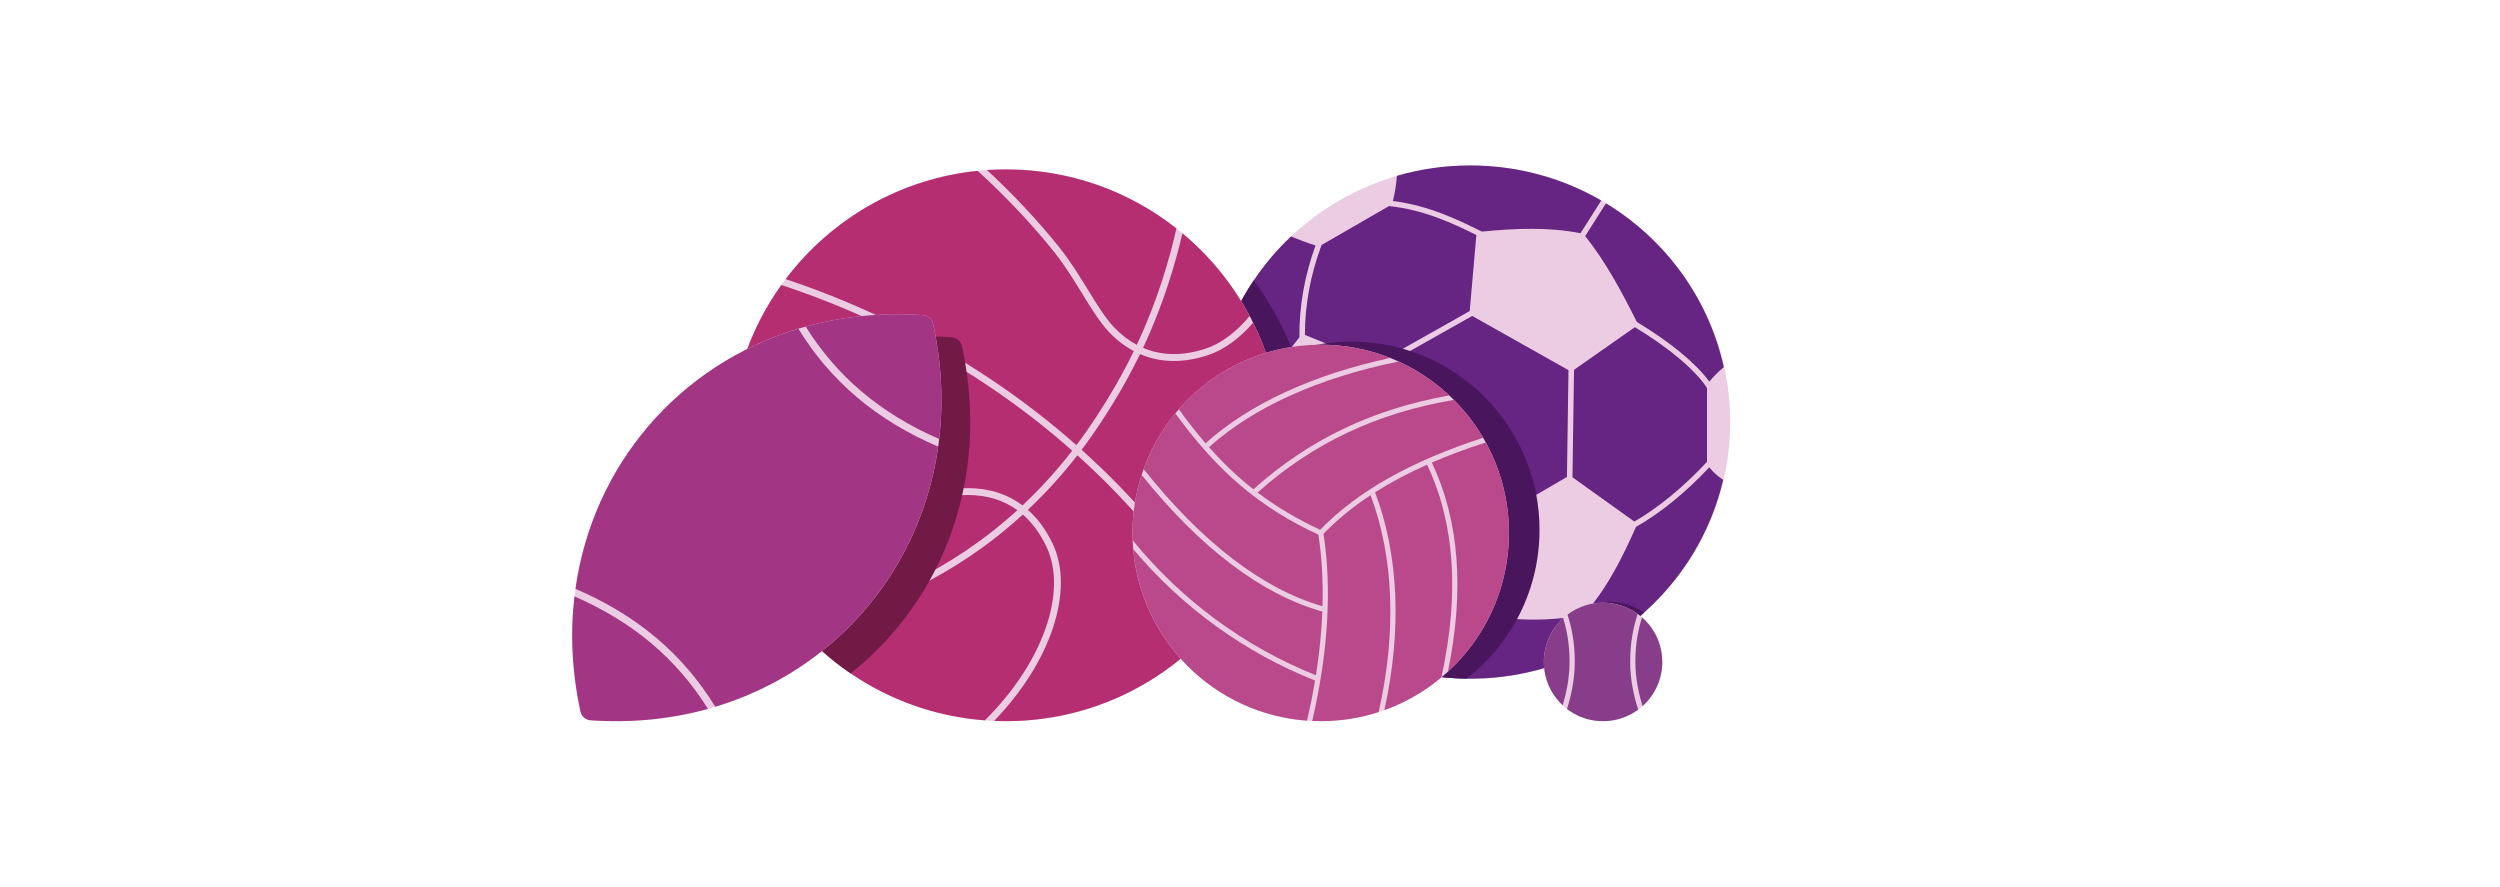 <svg xmlns="http://www.w3.org/2000/svg" xmlns:xlink="http://www.w3.org/1999/xlink" id="DEFINITIVO_PRUEBA" viewBox="0 0 1375.43 487.87"><defs><style>.cls-1{fill:none;}.cls-2{clip-path:url(#clippath);}.cls-3{fill:#eccce3;}.cls-4{fill:#662483;}.cls-5{fill:#a23684;}.cls-6{fill:#ba498c;}.cls-7{fill:#b52e72;}.cls-8{fill:#883d8b;}.cls-9{fill:#711a45;}.cls-10{fill:#49155c;}</style><clipPath id="clippath"><path id="m&#xE1;scara_de_recorte" class="cls-1" d="M705.2,244.99c0,83.83-67.95,151.78-151.78,151.78s-151.79-67.95-151.79-151.78,67.96-151.79,151.79-151.79,151.78,67.96,151.78,151.79Z"></path></clipPath></defs><g id="BALONES"><g id="BALONES-2"><g id="Pelota_f&#xFA;bol"><path id="RELLENO_FUTBOL" class="cls-3" d="M822.82,372.73c-.11,.01-.21,.02-.32,.03-1.35,.12-2.69,.24-4.05,.32-.71,.04-1.4,.09-2.11,.12-.15,0-.3,.01-.45,.02-1.53,.08-3.07,.12-4.61,.14-.8,.01-1.6,.02-2.41,.02-.58,0-1.17,0-1.74-.01-.09,0-.17,0-.27,0-.39,0-.78,0-1.18-.01-.33,0-.66-.01-.99-.03-.41,0-.82-.02-1.23-.04-1.22-.05-2.44-.11-3.65-.19-.61-.04-1.22-.08-1.82-.12-1.21-.09-2.42-.2-3.62-.32-.6-.06-1.19-.13-1.79-.19-7.99-.9-15.79-2.45-23.32-4.61-21.45-6.12-40.83-17.07-56.85-31.58-28.01-25.38-45.75-61.65-46.32-102.01-.01-.68-.02-1.37-.02-2.06,0-.32,0-.63,0-.94,.01-3.02,.13-6.02,.35-8.99,2.54-36.21,18.91-68.66,43.93-92.23,16.22-15.28,36.07-26.84,58.15-33.27,6.65-1.94,13.49-3.41,20.51-4.38,1.19-.16,2.37-.31,3.58-.45,.51-.06,1.03-.12,1.54-.17,.22-.04,.42-.06,.63-.06,1.05-.1,2.11-.19,3.17-.27,.03-.01,.06-.01,.09,0,.6-.04,1.2-.09,1.81-.12,1.19-.08,2.4-.14,3.6-.19,.25,0,.5-.01,.74-.02,.5-.02,1.01-.04,1.51-.04,.5,0,.99-.02,1.48-.02,.58-.01,1.15-.01,1.73-.01,.84,0,1.68,0,2.52,.02,.8,.01,1.6,.04,2.39,.06,1.63,.05,3.26,.13,4.87,.24,1.37,.09,2.73,.21,4.09,.33,.15,.01,.3,.03,.45,.05,1.26,.12,2.52,.26,3.77,.42,.07,0,.14,.02,.2,.03,70.34,8.82,124.74,68.15,124.74,140.03s-54.62,131.46-125.17,140.09c-.02,0-.05,0-.07,0-1.28,.16-2.56,.3-3.84,.42Z"></path><g id="Bal&#xF3;n_de_f&#xFA;tbol"><path class="cls-4" d="M723.78,135.05c-6.07,16.63-9.05,33.61-8.88,50.49-1.52,1.89-2.99,3.79-4.42,5.71-.16,.21-.32,.42-.47,.63-.52,.71-1.02,1.4-1.53,2.11-8.48,11.87-15.24,24.38-20.26,37l-22.15,.29h-.01c.02-3.02,.14-6.01,.34-8.97,1.42-20.21,7.14-39.25,16.27-56.22,2.17-4.07,4.56-8.01,7.12-11.82,5.92-8.82,12.81-16.94,20.53-24.22,0,0,.02,0,.03,.01,4.09,1.79,8.59,3.45,13.44,5.01Z"></path><path class="cls-4" d="M723.21,331.8c-3.58,.59-7.14,2.07-10.8,4.48,0,0-.01,0-.02,.01-28.01-25.37-45.75-61.65-46.32-102.03h.02l22.01-.29c5.43,16.99,15.05,32.53,26.91,47.92,.33,14.67,2.06,34.84,8.21,49.9Z"></path><path class="cls-4" d="M717.92,184.26c0-16.55,3.09-33.19,9.18-49.49l37.1-21.4c19.44,2.08,35.25,9.6,48.06,15.91l-3.67,41.86-51.5,29.03-39.17-15.91Z"></path><path class="cls-4" d="M812.99,336.28c-17.2,8.19-34.86,14.12-48.67,16.34l-37.64-20.37c-5.11-11.56-8.09-28.68-8.64-49.62l38.63-17.03-.03,.05,52.38,29.64,3.97,41Z"></path><polygon class="cls-4" points="809.96 173.82 862.94 203.65 862.09 262.39 810.36 292.57 758.34 263.14 758.34 263.13 758.85 202.64 758.85 202.63 809.96 173.82"></polygon><path class="cls-4" d="M879.66,354.85c-8.32,4.7-17.15,8.61-26.41,11.59-11.07,3.58-22.73,5.86-34.8,6.65-.71,.04-1.4,.09-2.11,.12-.15,0-.3,.01-.45,.02-1.53,.07-3.07,.12-4.61,.14-.8,.01-1.6,.02-2.41,.02-.58,0-1.17,0-1.74-.01h-.27c-.4,0-.79-.01-1.18-.02-.33,0-.66-.01-.99-.03-.41,0-.82-.02-1.23-.04-1.22-.04-2.44-.1-3.65-.19-.61-.04-1.22-.08-1.82-.12-1.21-.09-2.42-.19-3.62-.32-.6-.06-1.19-.13-1.79-.19-7.99-.89-15.79-2.43-23.32-4.58,0,0,0-.02,0-.03-.45-4.12-1.32-8.32-2.62-12.59,14.08-2.53,31.73-8.59,48.78-16.8,6.48,1.07,12.9,1.8,19.21,2.16,10.06,.58,19.85,.23,29.24-1.13,1.93-.27,3.84-.59,5.73-.96l10.07,16.31Z"></path><path class="cls-4" d="M814.95,127.26c-12.87-6.35-28.8-14.19-48.62-16.67,1.16-4.77,1.93-9.4,2.18-13.84,12.8-3.72,26.35-5.72,40.37-5.72,26.29,0,50.92,7.02,72.08,19.28l-11.41,18.01c-17.4-3.45-35.29-2.73-54.27-.91l-.31-.15Z"></path><path class="cls-4" d="M939.12,213.39h.02s0,40.69,0,40.69c-13.02,13.97-27.15,25.57-39.99,32.86l-34.02-24.36,.86-59.11,33.46-23.46c18.84,11.4,33.24,23.52,39.67,33.4Z"></path><path class="cls-4" d="M948.05,264c-6.68,28.66-22.19,54-43.54,73.03-6.84,6.11-14.29,11.57-22.24,16.29l-10.03-16.27c1.3-1.44,2.57-2.94,3.81-4.51,9.01-11.33,16.67-25.96,24.03-42.69,12.96-7.23,27.21-18.78,40.36-32.75,1.94,2.56,4.45,4.85,7.61,6.9Z"></path><path class="cls-4" d="M883.54,111.87l-1.28-.79c33.2,19.69,57.63,52.36,66.14,90.91-2.8,2.31-5.46,4.96-7.98,7.95-7.21-9.95-21.54-21.75-39.85-32.79h0c-8.74-17.4-17.35-33.38-28.45-47.26l11.43-18.02Z"></path><g id="Trazos"><path class="cls-3" d="M880.97,110.28l-.02,.03c.45,.25,.87,.52,1.31,.77l-1.29-.8Zm-214.94,121l.02,.94c0-.31,0-.63,.01-.94h-.04Z"></path></g></g></g><path id="SOMBRA_TENNIS" class="cls-10" d="M904.51,337.04c-6.84,6.11-14.29,11.57-22.24,16.29l-10.03-16.27c1.3-1.44,2.57-2.94,3.81-4.51,3.06-.95,6.3-1.46,9.67-1.46,7,0,13.48,2.2,18.79,5.95Z"></path><path id="SOMBRA_VOLEIBOL" class="cls-10" d="M847,291.49c0,17.78-4.48,34.51-12.38,49.14-6.89,12.77-16.39,23.91-27.77,32.74h0c-.4,0-.79,0-1.18-.01-.33,0-.66-.01-.99-.03-.41,0-.82-.02-1.23-.04-1.22-.04-2.44-.1-3.65-.19-.61-.04-1.22-.08-1.82-.12-1.21-.09-2.42-.19-3.62-.32-.6-.06-1.19-.13-1.79-.19-7.99-.89-15.79-2.43-23.32-4.58,0,0,0-.02,0-.03-21.45-6.12-40.83-17.07-56.85-31.58,0,0-.01,0-.02,.01-28.01-25.37-45.75-61.65-46.32-102.03h.02c-.01-.68-.02-1.37-.02-2.06,0-.32,0-.63,0-.94h-.01c.02-3.02,.14-6.01,.34-8.97,0,0,0-.01,.02-.01,11.35-12.63,25.76-22.45,42.07-28.3,6.66-2.39,13.63-4.12,20.83-5.09,4.62-.63,9.33-.96,14.13-.96,9.84,0,19.36,1.37,28.37,3.94,1.33,.38,2.66,.78,3.97,1.22,35.43,11.64,62.43,41.87,69.43,79.16,1.18,6.23,1.79,12.67,1.79,19.25Z"></path><path class="cls-10" d="M710.68,191.74l-.67,.14-13.92,2.91-13.42-28.71c2.17-4.07,4.56-8.01,7.12-11.82,7.75,10.52,15.03,23.12,20.7,37,.06,.16,.14,.32,.2,.49Z"></path><g id="Pelota_baloncesto"><path id="Relleno_baloncesto" class="cls-3" d="M705.2,244.99c0,83.83-67.95,151.78-151.78,151.78s-151.79-67.95-151.79-151.78,67.96-151.79,151.79-151.79,151.78,67.96,151.78,151.79Z"></path><g id="Pelota_baloncesto-2"><path class="cls-7" d="M546.14,292.21c-38.68,30.51-80.49,44.21-109.02,50.32-14.99-17.84-25.94-39.18-31.45-62.64,25.65,2.81,50.77,3.14,74.68,.97,9.27-.84,18.42-2.79,27.28-4.68,9.24-1.97,17.97-3.84,24.72-3.84,10.56,0,19.77,2.81,27.39,8.36-4.35,3.96-8.91,7.83-13.58,11.51Z"></path><path class="cls-7" d="M541.94,396.23l.11,.11c-40.55-2.99-76.66-21.91-102.1-50.54,28.87-6.41,70.2-20.37,108.55-50.62,4.9-3.86,9.67-7.93,14.22-12.1,5.15,4.47,9.5,10.38,12.95,17.57,11.9,24.8-1.97,64.1-33.73,95.57Z"></path><path class="cls-7" d="M404.79,275.98c-2.07-10.01-3.17-20.37-3.17-30.99,0-32.89,10.46-63.35,28.24-88.2,41.76,13.76,103.05,40.67,160.05,91.17-8.4,10.83-17.57,20.93-27.36,30.11-8.4-6.32-18.56-9.53-30.22-9.53-7.14,0-16.07,1.91-25.51,3.93-8.75,1.87-17.79,3.8-26.83,4.62-24.06,2.18-49.36,1.8-75.2-1.1Z"></path><path class="cls-7" d="M592.22,244.92c-56.91-50.32-117.96-77.39-160-91.35,24.77-32.78,62.53-55.19,105.62-59.58,15.15,13.7,30.17,29.63,42.32,44.88,5.66,7.11,10.5,14.99,15.2,22.62,5.05,8.22,9.82,15.98,14.75,21.14,4.19,4.4,8.79,7.94,13.69,10.53-4.35,8.99-9.24,17.91-14.55,26.51-3.16,5.13-8.9,14.46-17.03,25.25Z"></path><path class="cls-7" d="M543.01,93.55c3.44-.23,6.91-.35,10.4-.35,35.42,0,68.01,12.13,93.83,32.47-3.51,15.69-10.11,39.14-21.8,64.06-4.49-2.4-8.71-5.66-12.58-9.72-4.65-4.88-9.32-12.46-14.27-20.51-4.75-7.72-9.66-15.7-15.46-23-11.57-14.53-25.72-29.67-40.13-42.95Z"></path><path class="cls-7" d="M670.06,342.12c-27.84,33.4-69.76,54.65-116.64,54.65-2.19,0-4.35-.05-6.52-.14,31.25-32.19,44.5-71.99,32.2-97.6-3.61-7.53-8.17-13.76-13.59-18.53,9.73-9.17,18.88-19.24,27.24-30,3.18,2.85,6.27,5.73,9.22,8.54,31.5,30.06,54.32,61.58,68.09,83.08Z"></path><path class="cls-7" d="M628.87,191.37c11.4-24.27,18.01-47.18,21.66-63.03,15.1,12.58,27.7,28.03,36.99,45.51-6.96,8.59-15.97,15.29-24.23,17.98-12.57,4.1-24.14,3.95-34.42-.46Z"></path><path class="cls-7" d="M705.2,244.99c0,35.5-12.19,68.17-32.62,94.01-13.94-21.63-36.74-52.89-67.98-82.72-3.04-2.9-6.24-5.86-9.52-8.81,8.32-11.06,14.19-20.59,17.41-25.81,5.37-8.71,10.33-17.74,14.73-26.85,5.85,2.53,12.06,3.79,18.59,3.79,5.97,0,12.2-1.05,18.67-3.17,8.64-2.8,17.62-9.28,24.95-17.92,10.1,20.33,15.77,43.23,15.77,67.47Z"></path><path class="cls-1" d="M546.14,292.21c-38.68,30.51-80.49,44.21-109.02,50.32-14.99-17.84-25.94-39.18-31.45-62.64,25.65,2.81,50.77,3.14,74.68,.97,9.27-.84,18.42-2.79,27.28-4.68,9.24-1.97,17.97-3.84,24.72-3.84,10.56,0,19.77,2.81,27.39,8.36-4.35,3.96-8.91,7.83-13.58,11.51Z"></path><path class="cls-1" d="M541.94,396.23l.11,.11c-40.55-2.99-76.66-21.91-102.1-50.54,28.87-6.41,70.2-20.37,108.55-50.62,4.9-3.86,9.67-7.93,14.22-12.1,5.15,4.47,9.5,10.38,12.95,17.57,11.9,24.8-1.97,64.1-33.73,95.57Z"></path><path class="cls-1" d="M404.79,275.98c-2.07-10.01-3.17-20.37-3.17-30.99,0-32.89,10.46-63.35,28.24-88.2,41.76,13.76,103.05,40.67,160.05,91.17-8.4,10.83-17.57,20.93-27.36,30.11-8.4-6.32-18.56-9.53-30.22-9.53-7.14,0-16.07,1.91-25.51,3.93-8.75,1.87-17.79,3.8-26.83,4.62-24.06,2.18-49.36,1.8-75.2-1.1Z"></path><path class="cls-1" d="M592.22,244.92c-56.91-50.32-117.96-77.39-160-91.35,24.77-32.78,62.53-55.19,105.62-59.58,15.15,13.7,30.17,29.63,42.32,44.88,5.66,7.11,10.5,14.99,15.2,22.62,5.05,8.22,9.82,15.98,14.75,21.14,4.19,4.4,8.79,7.94,13.69,10.53-4.35,8.99-9.24,17.91-14.55,26.51-3.16,5.13-8.9,14.46-17.03,25.25Z"></path><path class="cls-1" d="M543.01,93.55c3.44-.23,6.91-.35,10.4-.35,35.42,0,68.01,12.13,93.83,32.47-3.51,15.69-10.11,39.14-21.8,64.06-4.49-2.4-8.71-5.66-12.58-9.72-4.65-4.88-9.32-12.46-14.27-20.51-4.75-7.72-9.66-15.7-15.46-23-11.57-14.53-25.72-29.67-40.13-42.95Z"></path><path class="cls-1" d="M670.06,342.12c-27.84,33.4-69.76,54.65-116.64,54.65-2.19,0-4.35-.05-6.52-.14,31.25-32.19,44.5-71.99,32.2-97.6-3.61-7.53-8.17-13.76-13.59-18.53,9.73-9.17,18.88-19.24,27.24-30,3.18,2.85,6.27,5.73,9.22,8.54,31.5,30.06,54.32,61.58,68.09,83.08Z"></path><path class="cls-1" d="M628.87,191.37c11.4-24.27,18.01-47.18,21.66-63.03,15.1,12.58,27.7,28.03,36.99,45.51-6.96,8.59-15.97,15.29-24.23,17.98-12.57,4.1-24.14,3.95-34.42-.46Z"></path><path class="cls-1" d="M705.2,244.99c0,35.5-12.19,68.17-32.62,94.01-13.94-21.63-36.74-52.89-67.98-82.72-3.04-2.9-6.24-5.86-9.52-8.81,8.32-11.06,14.19-20.59,17.41-25.81,5.37-8.71,10.33-17.74,14.73-26.85,5.85,2.53,12.06,3.79,18.59,3.79,5.97,0,12.2-1.05,18.67-3.17,8.64-2.8,17.62-9.28,24.95-17.92,10.1,20.33,15.77,43.23,15.77,67.47Z"></path></g><g id="SOMBRA_RUGBY"><g class="cls-2"><path id="SOMBRA_rugby" class="cls-9" d="M529.2,190.28c26.47,121.34-64.61,226.76-188.51,218.21-2.52-.17-4.89-2.22-5.43-4.69-26.46-121.35,64.62-226.77,188.51-218.21,2.52,.17,4.89,2.22,5.43,4.69Z"></path></g></g></g><g id="Pelota_voleibol"><circle id="relleno_voleibol" class="cls-3" cx="726.63" cy="293.21" r="103.56" transform="translate(5.49 599.68) rotate(-45)"></circle><g id="Balon_de_volleybal"><path class="cls-6" d="M764.86,196.94c-42.59,9.19-77.61,25.35-101.59,46.93-4.95-5.72-9.82-11.92-14.73-18.7,18.99-21.77,46.93-35.53,78.09-35.53,13.51,0,26.41,2.59,38.23,7.29Z"></path><path class="cls-6" d="M797.35,217.56c-42.06,7.44-77.36,24.35-107.76,51.64-8.58-6.73-16.6-14.36-24.43-23.18,24.36-21.92,60.36-38.2,104.3-47.13,10.32,4.68,19.73,11.02,27.89,18.67Z"></path><path class="cls-6" d="M815.99,240.86c-39.83,12.91-69.2,29.5-89.69,50.63-12.74-5.95-24-12.61-34.42-20.52,30.39-27.15,65.76-43.84,108-50.96,6.21,6.21,11.63,13.22,16.11,20.85Z"></path><path class="cls-6" d="M723.5,374.4c-1.2,7.26-2.69,14.64-4.44,22.1-50.73-3.66-91.33-43.87-95.61-94.43,26.91,32.06,61.4,57.01,100.05,72.33Z"></path><path class="cls-6" d="M727.52,336.49c-.44,11.27-1.62,23-3.54,35.04-39.17-15.66-74.01-41.32-100.83-74.3-.05-1.34-.08-2.67-.08-4.02,0-11.14,1.76-21.86,5.02-31.92,32.56,40.44,66,65.72,99.43,75.2Z"></path><path class="cls-6" d="M727.61,333.55c-33.02-9.57-66.12-34.95-98.43-75.46,4.06-11.26,10.01-21.62,17.46-30.68,23.46,32.27,46.44,51.75,78.69,66.75,1.92,12.24,2.67,25.46,2.28,39.38Z"></path><path class="cls-6" d="M758.48,391.77c-10.04,3.25-20.74,5-31.85,5-1.57,0-3.13-.03-4.68-.11,8.75-37.55,10.89-73.08,6.2-102.96,7.41-7.69,16.02-14.76,25.91-21.27,12.83,34.35,14.36,75.54,4.42,119.34Z"></path><path class="cls-6" d="M793,372.71c-9.23,7.71-19.82,13.84-31.36,17.99,9.69-43.96,7.94-85.32-5.12-119.86,8.59-5.46,18.11-10.52,28.61-15.2,15.28,32.05,17.93,71.41,7.87,117.07Z"></path><path class="cls-6" d="M830.19,293.21c0,30.23-12.95,57.44-33.61,76.37,9.24-44.67,6.26-83.36-8.83-115.09,9.17-3.98,19.05-7.67,29.69-11.09,8.12,14.78,12.75,31.76,12.75,49.81Z"></path><path class="cls-1" d="M764.86,196.94c-42.59,9.19-77.61,25.35-101.59,46.93-4.95-5.72-9.82-11.92-14.73-18.7,18.99-21.77,46.93-35.53,78.09-35.53,13.51,0,26.41,2.59,38.23,7.29Z"></path><path class="cls-1" d="M797.35,217.56c-42.06,7.44-77.36,24.35-107.76,51.64-8.58-6.73-16.6-14.36-24.43-23.18,24.36-21.92,60.36-38.2,104.3-47.13,10.32,4.68,19.73,11.02,27.89,18.67Z"></path><path class="cls-1" d="M815.99,240.86c-39.83,12.91-69.2,29.5-89.69,50.63-12.74-5.95-24-12.61-34.42-20.52,30.39-27.15,65.76-43.84,108-50.96,6.21,6.21,11.63,13.22,16.11,20.85Z"></path><path class="cls-1" d="M723.5,374.4c-1.2,7.26-2.69,14.64-4.44,22.1-50.73-3.66-91.33-43.87-95.61-94.43,26.91,32.06,61.4,57.01,100.05,72.33Z"></path><path class="cls-1" d="M727.52,336.49c-.44,11.27-1.62,23-3.54,35.04-39.17-15.66-74.01-41.32-100.83-74.3-.05-1.34-.08-2.67-.08-4.02,0-11.14,1.76-21.86,5.02-31.92,32.56,40.44,66,65.72,99.43,75.2Z"></path><path class="cls-1" d="M727.61,333.55c-33.02-9.57-66.12-34.95-98.43-75.46,4.06-11.26,10.01-21.62,17.46-30.68,23.46,32.27,46.44,51.75,78.69,66.75,1.92,12.24,2.67,25.46,2.28,39.38Z"></path><path class="cls-1" d="M758.48,391.77c-10.04,3.25-20.74,5-31.85,5-1.57,0-3.13-.03-4.68-.11,8.75-37.55,10.89-73.08,6.2-102.96,7.41-7.69,16.02-14.76,25.91-21.27,12.83,34.35,14.36,75.54,4.42,119.34Z"></path><path class="cls-1" d="M793,372.71c-9.23,7.71-19.82,13.84-31.36,17.99,9.69-43.96,7.94-85.32-5.12-119.86,8.59-5.46,18.11-10.52,28.61-15.2,15.28,32.05,17.93,71.41,7.87,117.07Z"></path><path class="cls-1" d="M830.19,293.21c0,30.23-12.95,57.44-33.61,76.37,9.24-44.67,6.26-83.36-8.83-115.09,9.17-3.98,19.05-7.67,29.69-11.09,8.12,14.78,12.75,31.76,12.75,49.81Z"></path></g></g><g id="Pelota_tenis"><circle id="relleno_tenis" class="cls-3" cx="881.96" cy="364.18" r="32.59"></circle><g id="Pelota_tenis-2"><path class="cls-8" d="M863.53,364.12c-.01,9.14-1.86,17.53-3.79,23.9-1.99-1.86-3.75-3.98-5.24-6.28-.27-.43-.55-.88-.81-1.34-.13-.22-.25-.46-.38-.69-.24-.46-.49-.93-.72-1.41-.57-1.18-1.07-2.41-1.5-3.67-.34-1.01-.64-2.04-.88-3.1-.11-.5-.21-.99-.3-1.5-.08-.39-.14-.8-.2-1.2-.05-.37-.1-.76-.14-1.14-.04-.38-.07-.77-.1-1.16-.06-.78-.09-1.57-.09-2.36,0-.59,.01-1.18,.05-1.76,.04-.59,.08-1.16,.14-1.74,.04-.38,.09-.77,.14-1.14h0c.06-.41,.12-.81,.2-1.2,.09-.51,.19-1,.3-1.5,.01-.01,0-.02,0-.02,.35-1.57,.84-3.1,1.43-4.57h0c.2-.5,.4-.98,.62-1.47h0c.23-.52,.48-1.02,.73-1.52,.23-.43,.47-.87,.71-1.3,.24-.41,.5-.82,.75-1.22,.52-.82,1.07-1.61,1.66-2.38,.58-.77,1.19-1.51,1.86-2.22,.65-.72,1.33-1.4,2.04-2.05h0c1.88,6.13,3.54,13.85,3.53,24.04Z"></path><path class="cls-8" d="M901.29,390.41c-5.41,4-12.09,6.35-19.33,6.35-.91,0-1.81-.04-2.71-.11t-.02,0c-.43-.04-.88-.08-1.32-.14-.45-.05-.89-.11-1.33-.19-.44-.07-.87-.15-1.3-.24-.43-.08-.86-.18-1.28-.29-.42-.1-.84-.21-1.25-.33-.41-.12-.83-.25-1.24-.39-.76-.26-1.5-.54-2.23-.84h-.01c-.73-.32-1.44-.65-2.13-1-.02-.01-.04-.02-.05-.03-.65-.33-1.28-.68-1.9-1.05-.94-.58-1.86-1.18-2.73-1.84-.11-.09-.23-.18-.35-.27,2.12-6.69,4.28-15.84,4.29-25.88,.01-11.22-1.92-19.53-4.01-26h0c1.04-.8,2.13-1.53,3.28-2.18,.41-.24,.84-.48,1.26-.7,.53-.27,1.07-.54,1.62-.79h.01c.49-.21,.97-.42,1.46-.62h0c1.48-.59,3-1.07,4.57-1.43,0,0,.01,0,.02,0,.5-.11,.99-.21,1.5-.3,.39-.08,.79-.14,1.19-.2h.01c.37-.05,.76-.1,1.14-.14,.58-.06,1.15-.1,1.74-.14,.58-.04,1.17-.05,1.76-.05,.79,0,1.58,.03,2.36,.09,.39,.03,.78,.06,1.16,.1,.38,.04,.77,.09,1.14,.14,.4,.06,.81,.12,1.2,.2,.51,.09,1,.19,1.5,.3,1.05,.24,2.08,.54,3.1,.88,1.26,.42,2.49,.93,3.67,1.5,.48,.22,.94,.47,1.41,.72,.23,.13,.47,.25,.69,.38,.46,.26,.9,.54,1.34,.81,.51,.33,1.01,.67,1.5,1.02-2.12,6.54-4.15,14.94-4.14,26.4,0,10.24,2.25,19.56,4.41,26.27Z"></path><path class="cls-8" d="M914.55,364.17c0,9.65-4.2,18.32-10.87,24.3-1.99-6.42-3.94-15-3.95-24.35-.01-10.45,1.74-18.31,3.67-24.49,2.55,2.24,4.75,4.86,6.51,7.77,.36,.63,.72,1.25,1.05,1.9,.01,.01,.02,.03,.03,.05,.35,.7,.68,1.41,.99,2.13h.01c.3,.74,.58,1.48,.84,2.24,1.1,3.28,1.71,6.79,1.71,10.45Z"></path><path class="cls-1" d="M863.53,364.12c-.01,9.14-1.86,17.53-3.79,23.9-1.99-1.86-3.75-3.98-5.24-6.28-.27-.43-.55-.88-.81-1.34-.13-.22-.25-.46-.38-.69-.24-.46-.49-.93-.72-1.41-.57-1.18-1.07-2.41-1.5-3.67-.34-1.01-.64-2.04-.88-3.1-.11-.5-.21-.99-.3-1.5-.08-.39-.14-.8-.2-1.2-.05-.37-.1-.76-.14-1.14-.04-.38-.07-.77-.1-1.16-.05-.78-.08-1.56-.08-2.35,0-1.18,.06-2.36,.18-3.51,.04-.38,.09-.77,.14-1.14h0c.06-.41,.12-.81,.2-1.2,.09-.51,.19-1,.3-1.5,.01-.01,0-.02,0-.02,.37-1.57,.85-3.1,1.43-4.57h0c.2-.5,.4-.98,.62-1.47h0c.23-.52,.48-1.02,.73-1.52,.23-.43,.47-.87,.71-1.3,.24-.41,.5-.82,.75-1.22,.52-.82,1.07-1.61,1.66-2.38,.59-.76,1.21-1.5,1.86-2.22,.65-.71,1.34-1.4,2.04-2.04,1.88,6.12,3.54,13.84,3.53,24.03Z"></path><path class="cls-1" d="M901.3,390.43c-5.4,3.99-12.1,6.34-19.33,6.34-.92,0-1.82-.04-2.72-.12t-.02,0c-.43-.04-.88-.08-1.32-.14-.45-.05-.89-.11-1.33-.19-.44-.07-.87-.15-1.3-.24-.43-.08-.86-.18-1.28-.29-.42-.1-.84-.21-1.25-.33-.41-.12-.83-.25-1.24-.39-.76-.25-1.5-.53-2.23-.84h-.01c-.73-.32-1.44-.65-2.13-1-.02-.01-.04-.02-.05-.03-.65-.33-1.28-.68-1.9-1.05-.94-.58-1.86-1.18-2.73-1.84-.12-.09-.24-.18-.35-.26h0c2.12-6.7,4.28-15.85,4.29-25.89,.01-11.22-1.92-19.53-4.01-26,1.04-.79,2.13-1.51,3.28-2.18,.41-.24,.84-.48,1.26-.7,.53-.27,1.07-.54,1.62-.79h.01c.49-.21,.97-.42,1.46-.62h0c1.48-.58,3-1.05,4.57-1.43,0,0,.01,0,.02,0,.5-.11,.99-.21,1.5-.3,.39-.08,.79-.14,1.19-.2h.01c.37-.05,.76-.1,1.14-.14,1.15-.12,2.33-.18,3.51-.18,.79,0,1.57,.03,2.35,.08,.39,.03,.78,.06,1.16,.1,.38,.04,.77,.09,1.14,.14,.4,.06,.81,.12,1.2,.2,.51,.09,1,.19,1.5,.3,1.05,.24,2.08,.54,3.1,.88,1.26,.42,2.49,.93,3.67,1.5,.48,.23,.95,.48,1.41,.72,.23,.13,.47,.25,.69,.38,.46,.26,.9,.54,1.34,.81,.51,.33,1.01,.67,1.5,1.02-2.12,6.54-4.15,14.94-4.14,26.4,0,10.24,2.25,19.56,4.41,26.27,0,.01,.01,.02,.01,.02Z"></path><path class="cls-1" d="M914.56,364.18c0,9.06-3.68,17.24-9.65,23.14-.39,.4-.8,.79-1.22,1.16h0c-1.99-6.43-3.94-15.01-3.95-24.36-.01-10.45,1.74-18.31,3.67-24.49,2.55,2.24,4.75,4.86,6.51,7.77,.37,.62,.72,1.25,1.05,1.9,.01,.01,.02,.03,.03,.05,.35,.7,.69,1.41,.99,2.13h.01c.31,.74,.59,1.48,.84,2.24,.14,.41,.27,.83,.39,1.24,.86,2.92,1.33,6.01,1.33,9.22Z"></path></g></g><g id="Pelota_rugby"><path id="Relleno_rugby" class="cls-3" d="M513.35,178.08c26.47,121.34-64.61,226.76-188.51,218.21-2.52-.17-4.89-2.22-5.43-4.69-26.46-121.35,64.62-226.77,188.51-218.21,2.52,.17,4.89,2.22,5.43,4.69Z"></path><g id="Pelota_rugby-2"><path class="cls-5" d="M389.49,390c-20.08,5.56-41.82,7.86-64.66,6.28-2.52-.17-4.89-2.22-5.42-4.68-4.77-21.86-5.72-43.21-3.35-63.47,16.14,7.02,30.37,15.72,42.58,26.05,12.07,10.21,22.37,22.18,30.85,35.82Z"></path><path class="cls-5" d="M516.16,245.72c-9.57,68.12-56.88,123.27-122.64,143.12-8.8-14.4-19.58-27.01-32.26-37.74-12.78-10.81-27.71-19.88-44.65-27.13,9.56-68.13,56.87-123.29,122.63-143.13,8.8,14.4,19.58,27.01,32.26,37.74,12.79,10.82,27.72,19.89,44.66,27.14Z"></path><path class="cls-5" d="M516.71,241.55c-16.14-7.02-30.38-15.73-42.59-26.06-12.07-10.21-22.37-22.18-30.85-35.82,20.08-5.56,41.81-7.86,64.65-6.28,2.53,.17,4.89,2.22,5.43,4.68,4.77,21.86,5.73,43.22,3.36,63.48Z"></path><path class="cls-1" d="M389.49,390c-20.08,5.56-41.82,7.86-64.66,6.28-2.52-.17-4.89-2.22-5.42-4.68-4.77-21.86-5.72-43.21-3.35-63.47,16.14,7.02,30.37,15.72,42.58,26.05,12.07,10.21,22.37,22.18,30.85,35.82Z"></path><path class="cls-1" d="M516.16,245.72c-9.57,68.12-56.88,123.27-122.64,143.12-8.8-14.4-19.58-27.01-32.26-37.74-12.78-10.81-27.71-19.88-44.65-27.13,9.56-68.13,56.87-123.29,122.63-143.13,8.8,14.4,19.58,27.01,32.26,37.74,12.79,10.82,27.72,19.89,44.66,27.14Z"></path><path class="cls-1" d="M516.71,241.55c-16.14-7.02-30.38-15.73-42.59-26.06-12.07-10.21-22.37-22.18-30.85-35.82,20.08-5.56,41.81-7.86,64.65-6.28,2.53,.17,4.89,2.22,5.43,4.68,4.77,21.86,5.73,43.22,3.36,63.48Z"></path></g></g></g></g></svg>